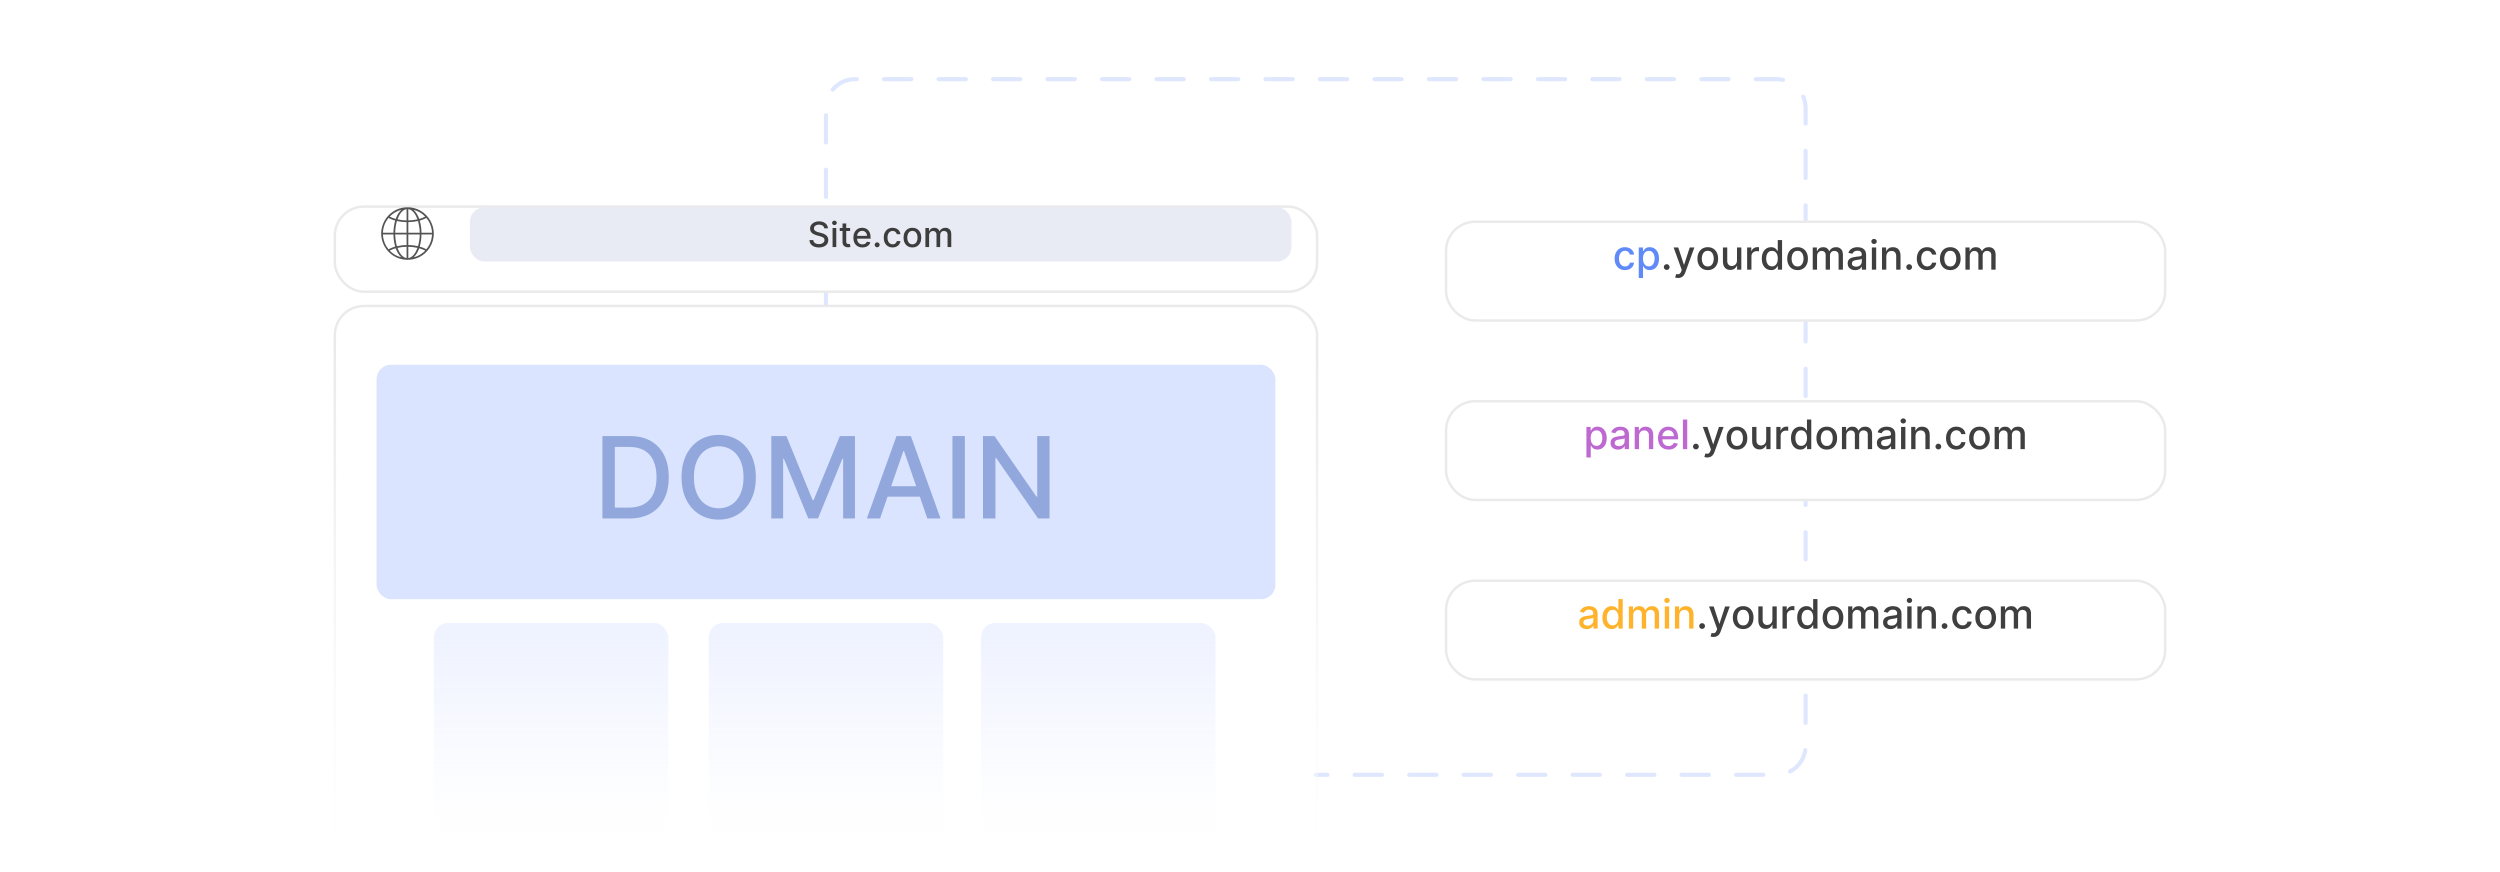 <?xml version="1.0" encoding="UTF-8"?><svg id="Layer_1" xmlns="http://www.w3.org/2000/svg" xmlns:xlink="http://www.w3.org/1999/xlink" viewBox="0 0 860 300"><defs><clipPath id="clippath"><rect width="860" height="300" fill="none"/></clipPath><linearGradient id="linear-gradient" x1="284.133" y1="315.152" x2="284.133" y2="105.262" gradientUnits="userSpaceOnUse"><stop offset="0" stop-color="#fff" stop-opacity="0"/><stop offset=".185" stop-color="#fff" stop-opacity=".248"/><stop offset=".403" stop-color="#fff" stop-opacity=".512"/><stop offset=".6" stop-color="#fff" stop-opacity=".722"/><stop offset=".769" stop-color="#fff" stop-opacity=".873"/><stop offset=".905" stop-color="#fff" stop-opacity=".966"/><stop offset=".989" stop-color="#fff"/></linearGradient><linearGradient id="linear-gradient-2" x1="284.133" y1="315.577" x2="284.133" y2="104.837" gradientUnits="userSpaceOnUse"><stop offset="0" stop-color="#fff" stop-opacity="0"/><stop offset=".135" stop-color="#fbfbfb" stop-opacity=".18"/><stop offset=".369" stop-color="#f5f5f5" stop-opacity=".469"/><stop offset=".582" stop-color="#f0f0f0" stop-opacity=".697"/><stop offset=".764" stop-color="#ececec" stop-opacity=".862"/><stop offset=".909" stop-color="#eaeaea" stop-opacity=".963"/><stop offset="1" stop-color="#eaeaea"/></linearGradient><linearGradient id="linear-gradient-3" x1="189.577" y1="294.945" x2="189.577" y2="214.281" gradientUnits="userSpaceOnUse"><stop offset="0" stop-color="#fff" stop-opacity="0"/><stop offset=".185" stop-color="#fbfcff" stop-opacity=".248"/><stop offset=".403" stop-color="#f6f8ff" stop-opacity=".512"/><stop offset=".6" stop-color="#f3f6ff" stop-opacity=".722"/><stop offset=".769" stop-color="#f1f4ff" stop-opacity=".873"/><stop offset=".905" stop-color="#eff3ff" stop-opacity=".966"/><stop offset=".989" stop-color="#eff3ff"/></linearGradient><linearGradient id="linear-gradient-4" x1="377.793" x2="377.793" xlink:href="#linear-gradient-3"/><linearGradient id="linear-gradient-5" x1="284.133" x2="284.133" xlink:href="#linear-gradient-3"/><filter id="drop-shadow-3" x="102.72" y="58.56" width="362.88" height="54.24" filterUnits="userSpaceOnUse"><feOffset dx="0" dy="5"/><feGaussianBlur result="blur" stdDeviation="4"/><feFlood flood-color="#444" flood-opacity=".09"/><feComposite in2="blur" operator="in"/><feComposite in="SourceGraphic"/></filter><filter id="drop-shadow-4" x="484.8" y="63.84" width="272.64" height="59.04" filterUnits="userSpaceOnUse"><feOffset dx="0" dy="5"/><feGaussianBlur result="blur-2" stdDeviation="4"/><feFlood flood-color="#444" flood-opacity=".09"/><feComposite in2="blur-2" operator="in"/><feComposite in="SourceGraphic"/></filter><filter id="drop-shadow-5" x="484.8" y="125.52" width="272.64" height="59.04" filterUnits="userSpaceOnUse"><feOffset dx="0" dy="5"/><feGaussianBlur result="blur-3" stdDeviation="4"/><feFlood flood-color="#444" flood-opacity=".09"/><feComposite in2="blur-3" operator="in"/><feComposite in="SourceGraphic"/></filter><filter id="drop-shadow-6" x="484.8" y="187.2" width="272.64" height="59.04" filterUnits="userSpaceOnUse"><feOffset dx="0" dy="5"/><feGaussianBlur result="blur-4" stdDeviation="4"/><feFlood flood-color="#444" flood-opacity=".09"/><feComposite in2="blur-4" operator="in"/><feComposite in="SourceGraphic"/></filter></defs><g clip-path="url(#clippath)"><path d="M284.133,105.241V37.232c0-5.523,4.477-10,10-10h316.996c5.523,0,10,4.477,10,10v219.303c0,5.523-4.477,10-10,10h-158.498" fill="none" opacity=".5" stroke="#bfd0fe" stroke-dasharray="9.371" stroke-linecap="round" stroke-miterlimit="10" stroke-width="1.417"/><rect x="115.187" y="105.262" width="337.892" height="209.89" rx="10" ry="10" fill="url(#linear-gradient)" stroke="url(#linear-gradient-2)" stroke-miterlimit="10" stroke-width=".85"/><rect x="129.527" y="125.469" width="309.212" height="80.664" rx="5" ry="5" fill="#dbe4fe"/><rect x="149.245" y="214.281" width="80.664" height="80.664" rx="5" ry="5" fill="url(#linear-gradient-3)"/><rect x="337.461" y="214.281" width="80.664" height="80.664" rx="5" ry="5" fill="url(#linear-gradient-4)"/><rect x="243.801" y="214.281" width="80.664" height="80.664" rx="5" ry="5" fill="url(#linear-gradient-5)"/><rect x="115.187" y="66.07" width="337.892" height="29.278" rx="10" ry="10" fill="#fff" filter="url(#drop-shadow-3)" stroke="#eaeaea" stroke-miterlimit="10" stroke-width=".85"/><path d="M139.675,71.311c7.336-.41,12.102,7.734,8.115,13.944-3.684,5.738-12.255,5.425-15.535-.539-3.222-5.859.784-13.034,7.42-13.405ZM139.859,71.937c-1.666.301-2.602,2.055-3.111,3.515,1.02.233,2.064.34,3.111.371v-3.887ZM140.46,71.937v3.887c1.058-.031,2.114-.143,3.146-.371-.553-1.454-1.455-3.224-3.146-3.515ZM138.021,72.185c-1.506.395-2.867,1.21-3.958,2.314.657.344,1.355.637,2.082.794.273-.858.708-1.717,1.276-2.418.193-.238.436-.436.6-.69ZM142.298,72.184c.866.877,1.507,1.927,1.907,3.094.069.05.994-.289,1.142-.347.11-.043.908-.38.909-.433-1.068-1.121-2.454-1.929-3.958-2.314ZM131.731,80.064h3.605c.01-1.424.246-2.831.6-4.204-.799-.176-1.542-.528-2.274-.88-1.185,1.411-1.883,3.232-1.931,5.083ZM148.624,80.064c-.102-1.85-.744-3.687-1.966-5.085-.324.177-.661.334-1.003.472-.417.168-.858.288-1.263.459.384,1.346.598,2.75.593,4.154h3.64ZM139.859,76.424c-1.119-.011-2.225-.169-3.319-.386-.166.624-.323,1.254-.421,1.893-.109.708-.146,1.419-.182,2.132h3.923v-3.639ZM140.46,76.424v3.639h3.923c.003-1.367-.246-2.708-.566-4.028-1.106.221-2.226.374-3.357.389ZM135.335,80.665h-3.605c.035,1.341.432,2.71,1.089,3.875.24.425.55.808.82,1.213.551-.288,1.124-.538,1.712-.743.094-.033.564-.136.582-.197-.363-1.352-.581-2.744-.598-4.148ZM139.859,80.665h-3.923c.039,1.035.144,2.067.364,3.081.069.318.164.631.237.948,1.088-.239,2.203-.402,3.321-.389v-3.639ZM144.383,80.665h-3.923v3.587c.195.106.491.037.724.053.874.059,1.744.203,2.6.374.304-.965.453-1.967.563-2.971l.036-1.042ZM148.624,80.665h-3.64c.005,1.41-.215,2.818-.601,4.169.793.215,1.557.523,2.28.911.881-1.044,1.498-2.317,1.773-3.66.096-.47.143-.943.188-1.42ZM139.859,84.905c-1.045.005-2.097.123-3.111.372.541,1.472,1.434,3.171,3.111,3.515v-3.887ZM140.46,84.905v3.887c1.706-.326,2.577-2.062,3.145-3.533-1.035-.202-2.087-.365-3.145-.354ZM146.256,86.177c-.669-.291-1.337-.593-2.051-.763-.294.88-.728,1.715-1.307,2.44-.18.226-.406.411-.565.654,1.214-.294,2.39-.926,3.339-1.732.131-.111.466-.39.549-.511.021-.03.049-.035.035-.088ZM136.144,85.439c-.08-.051-.95.264-1.101.322-.281.109-.644.257-.9.408-.021.013-.069.001-.045.06.014.034.395.403.459.46.945.855,2.222,1.533,3.464,1.819-.852-.859-1.514-1.91-1.877-3.069Z" fill="#545454"/><rect x="161.643" y="71.296" width="282.622" height="18.675" rx="5" ry="5" fill="#e9ebf4"/><rect x="161.643" y="76.26" width="282.622" height="8.747" fill="none"/><path d="M283.544,78.553c-.045-.403-.233-.717-.562-.94-.33-.223-.744-.335-1.244-.335-.358,0-.668.056-.929.169s-.464.266-.607.46c-.143.194-.215.415-.215.663,0,.207.049.386.147.537.098.151.227.276.388.377.161.101.333.185.518.252.185.066.362.121.533.164l.853.221c.278.068.564.161.856.277.292.116.564.27.814.46.25.19.452.426.607.708s.232.618.232,1.01c0,.495-.127.934-.381,1.317-.254.384-.622.686-1.103.908-.482.222-1.063.333-1.745.333-.653,0-1.219-.104-1.696-.311-.477-.207-.851-.502-1.121-.884-.27-.382-.419-.836-.447-1.362h1.321c.026.315.128.578.309.787.18.208.412.363.694.464.283.101.593.151.931.151.372,0,.704-.059.995-.177.291-.118.52-.282.689-.494.168-.211.252-.46.252-.744,0-.258-.073-.47-.22-.635-.146-.165-.344-.301-.592-.409s-.529-.203-.842-.286l-1.031-.281c-.699-.19-1.252-.47-1.66-.839s-.611-.858-.611-1.466c0-.503.136-.942.409-1.317.273-.375.642-.667,1.108-.875.466-.209.991-.314,1.577-.314.591,0,1.113.104,1.566.311.453.207.81.492,1.072.855s.398.778.409,1.247h-1.27Z" fill="#3d3d3d"/><path d="M287.047,77.432c-.222,0-.411-.075-.569-.224-.158-.149-.236-.327-.236-.535,0-.21.079-.39.236-.539.158-.149.347-.224.569-.224s.411.075.569.224c.158.149.236.328.236.535,0,.21-.079.39-.236.539-.158.149-.347.224-.569.224ZM286.403,84.987v-6.545h1.274v6.545h-1.274Z" fill="#3d3d3d"/><path d="M292.446,78.442v1.022h-3.576v-1.022h3.576ZM289.83,76.874h1.274v6.192c0,.247.037.433.11.556.074.123.17.207.288.252.118.044.246.066.385.066.102,0,.192-.007.269-.021.077-.014.136-.025.179-.034l.23,1.052c-.074.029-.179.058-.315.087s-.307.046-.511.049c-.335.005-.648-.054-.938-.179-.29-.125-.524-.318-.703-.58-.179-.261-.269-.589-.269-.984v-6.456Z" fill="#3d3d3d"/><path d="M296.673,85.12c-.645,0-1.2-.139-1.664-.415-.465-.277-.823-.668-1.074-1.172-.252-.504-.377-1.096-.377-1.775,0-.67.126-1.262.377-1.773s.604-.91,1.057-1.197.983-.431,1.591-.431c.37,0,.728.061,1.074.184.346.122.657.314.933.575.275.261.493.6.652,1.016.159.416.239.921.239,1.515v.452h-5.203v-.955h3.955c0-.335-.068-.633-.205-.893-.136-.26-.328-.465-.573-.616-.246-.151-.533-.226-.863-.226-.358,0-.67.087-.935.262s-.47.402-.614.682c-.143.28-.215.583-.215.91v.746c0,.438.077.81.232,1.116.155.307.372.54.65.701s.604.241.976.241c.241,0,.461-.035.661-.104.199-.069.371-.174.516-.313.144-.139.255-.311.332-.516l1.206.217c-.097.355-.269.665-.518.931s-.56.472-.934.618c-.373.146-.799.22-1.276.22Z" fill="#3d3d3d"/><path d="M301.74,85.068c-.233,0-.433-.083-.601-.249-.168-.166-.252-.367-.252-.603,0-.233.084-.432.252-.599.168-.166.368-.249.601-.249s.434.083.601.249c.168.167.252.366.252.599,0,.156-.039.299-.117.428-.078.129-.181.232-.309.309s-.27.115-.426.115Z" fill="#3d3d3d"/><path d="M307.054,85.12c-.634,0-1.178-.144-1.634-.433-.456-.289-.806-.687-1.05-1.195-.245-.509-.367-1.091-.367-1.747,0-.665.125-1.252.375-1.762s.602-.908,1.057-1.195.99-.431,1.607-.431c.497,0,.94.092,1.329.275.389.184.704.44.944.769.24.33.382.714.428,1.155h-1.24c-.068-.307-.224-.571-.467-.793-.243-.221-.567-.332-.974-.332-.355,0-.665.093-.931.279s-.472.451-.62.793c-.147.342-.221.746-.221,1.212,0,.477.072.89.217,1.236.144.347.35.615.616.806s.579.286.94.286c.242,0,.461-.045.659-.134.197-.09.363-.218.498-.386.135-.168.229-.369.283-.605h1.24c-.046.423-.184.801-.414,1.133s-.538.594-.922.784c-.385.19-.836.286-1.353.286Z" fill="#3d3d3d"/><path d="M313.868,85.12c-.614,0-1.149-.141-1.606-.422-.458-.281-.813-.675-1.065-1.181-.253-.505-.379-1.097-.379-1.772,0-.679.127-1.273.379-1.781.252-.509.608-.904,1.065-1.185.457-.281.993-.422,1.606-.422.613,0,1.149.141,1.606.422s.812.676,1.065,1.185c.252.508.379,1.102.379,1.781,0,.676-.127,1.267-.379,1.772-.253.506-.608.899-1.065,1.181s-.993.422-1.606.422ZM313.872,84.05c.398,0,.728-.105.989-.315.261-.21.455-.49.582-.839s.19-.734.19-1.155c0-.417-.064-.802-.19-1.153-.127-.351-.32-.633-.582-.846-.261-.213-.591-.32-.989-.32-.4,0-.732.106-.995.32-.263.213-.458.495-.584.846-.127.351-.19.735-.19,1.153,0,.42.063.805.19,1.155s.321.629.584.839c.263.21.594.315.995.315Z" fill="#3d3d3d"/><path d="M318.337,84.987v-6.545h1.223v1.065h.081c.136-.361.359-.643.669-.846s.68-.305,1.112-.305c.438,0,.805.102,1.102.307s.516.486.658.844h.068c.156-.35.405-.629.746-.837.341-.209.747-.314,1.219-.314.594,0,1.079.186,1.455.559s.565.933.565,1.683v4.389h-1.274v-4.27c0-.443-.121-.764-.362-.963-.241-.199-.53-.298-.865-.298-.415,0-.737.127-.967.381-.231.254-.345.581-.345.978v4.172h-1.27v-4.351c0-.355-.111-.64-.333-.856-.221-.216-.51-.324-.865-.324-.242,0-.464.064-.667.19-.203.127-.367.302-.49.526-.123.225-.185.484-.185.78v4.036h-1.274Z" fill="#3d3d3d"/><rect x="129.527" y="150" width="309.212" height="28.751" fill="none"/><path d="M216.41,178.363h-9.182v-28.363h9.473c2.779,0,5.165.566,7.16,1.696,1.994,1.131,3.524,2.752,4.591,4.861s1.6,4.637,1.6,7.582c0,2.955-.538,5.494-1.613,7.617-1.076,2.124-2.629,3.756-4.661,4.896-2.031,1.14-4.487,1.71-7.368,1.71ZM211.507,174.624h4.668c2.16,0,3.956-.408,5.387-1.226s2.502-2.004,3.213-3.56c.71-1.556,1.066-3.455,1.066-5.699,0-2.225-.353-4.113-1.06-5.664-.707-1.551-1.757-2.728-3.151-3.531-1.394-.804-3.126-1.205-5.193-1.205h-4.931v20.885Z" fill="#92a8dd"/><path d="M260.008,164.182c0,3.028-.554,5.63-1.662,7.804-1.108,2.175-2.624,3.846-4.549,5.014-1.925,1.168-4.111,1.752-6.558,1.752-2.456,0-4.646-.584-6.571-1.752-1.925-1.168-3.441-2.841-4.55-5.021-1.108-2.179-1.662-4.778-1.662-7.797,0-3.028.554-5.63,1.662-7.805,1.108-2.174,2.624-3.845,4.55-5.013,1.925-1.168,4.115-1.752,6.571-1.752,2.447,0,4.633.584,6.558,1.752,1.925,1.168,3.441,2.839,4.549,5.013,1.108,2.175,1.662,4.776,1.662,7.805ZM255.77,164.182c0-2.309-.372-4.254-1.115-5.838-.743-1.583-1.759-2.783-3.047-3.601s-2.745-1.226-4.37-1.226c-1.634,0-3.093.408-4.376,1.226-1.284.817-2.297,2.018-3.04,3.601-.744,1.584-1.115,3.529-1.115,5.838s.372,4.254,1.115,5.837c.743,1.584,1.756,2.784,3.04,3.602,1.283.816,2.742,1.226,4.376,1.226,1.625,0,3.082-.409,4.37-1.226,1.288-.817,2.304-2.018,3.047-3.602.743-1.583,1.115-3.528,1.115-5.837Z" fill="#92a8dd"/><path d="M265.326,150h5.193l9.03,22.048h.333l9.03-22.048h5.193v28.363h-4.071v-20.524h-.263l-8.365,20.482h-3.379l-8.365-20.497h-.263v20.539h-4.072v-28.363Z" fill="#92a8dd"/><path d="M302.733,178.363h-4.543l10.207-28.363h4.944l10.207,28.363h-4.543l-8.019-23.211h-.221l-8.033,23.211ZM303.495,167.256h14.736v3.601h-14.736v-3.601Z" fill="#92a8dd"/><path d="M331.913,150v28.363h-4.279v-28.363h4.279Z" fill="#92a8dd"/><path d="M361.039,150v28.363h-3.933l-14.418-20.802h-.263v20.802h-4.279v-28.363h3.961l14.431,20.829h.263v-20.829h4.238Z" fill="#92a8dd"/><rect x="497.444" y="71.276" width="247.369" height="33.965" rx="10" ry="10" fill="#fff" filter="url(#drop-shadow-4)" stroke="#eaeaea" stroke-miterlimit="10" stroke-width=".85"/><rect x="497.444" y="133.017" width="247.369" height="33.965" rx="10" ry="10" fill="#fff" filter="url(#drop-shadow-5)" stroke="#eaeaea" stroke-miterlimit="10" stroke-width=".85"/><rect x="497.444" y="194.759" width="247.369" height="33.965" rx="10" ry="10" fill="#fff" filter="url(#drop-shadow-6)" stroke="#eaeaea" stroke-miterlimit="10" stroke-width=".85"/><rect x="497.444" y="82.582" width="247.369" height="11.353" fill="none"/><path d="M558.992,92.918c-.739,0-1.375-.169-1.906-.505-.532-.336-.94-.801-1.226-1.395s-.428-1.272-.428-2.038c0-.776.145-1.461.438-2.056.292-.595.702-1.06,1.233-1.395.53-.335,1.154-.502,1.874-.502.58,0,1.097.107,1.551.321s.821.513,1.102.897c.28.384.446.834.499,1.347h-1.446c-.079-.358-.261-.666-.544-.925-.284-.258-.662-.388-1.137-.388-.414,0-.776.108-1.086.326-.31.217-.551.525-.724.925-.172.399-.259.871-.259,1.414,0,.557.085,1.038.254,1.442s.408.718.719.94c.31.222.675.334,1.096.334.282,0,.538-.052.769-.157s.424-.254.581-.45c.158-.195.268-.431.331-.706h1.446c-.053.494-.213.935-.481,1.322s-.628.693-1.077.915c-.448.222-.975.334-1.578.334Z" fill="#618af9"/><path d="M563.725,95.627v-10.5h1.452v1.238h.124c.086-.159.211-.343.373-.552.162-.209.388-.392.676-.549.289-.158.67-.236,1.144-.236.616,0,1.167.156,1.65.467.484.311.864.761,1.142,1.347.276.587.415,1.293.415,2.118s-.138,1.532-.413,2.12c-.274.588-.652,1.041-1.133,1.357-.481.316-1.029.475-1.647.475-.464,0-.842-.078-1.136-.233-.293-.156-.522-.338-.689-.547s-.293-.395-.383-.557h-.09v4.052h-1.486ZM565.182,88.945c0,.537.078,1.008.233,1.412.156.404.381.72.677.947.295.227.656.34,1.083.34.444,0,.815-.119,1.114-.355.298-.237.524-.559.679-.967.153-.408.231-.867.231-1.377,0-.503-.075-.956-.226-1.357-.151-.401-.377-.718-.677-.95s-.673-.348-1.121-.348c-.431,0-.794.111-1.091.333-.297.222-.521.532-.674.93-.152.398-.229.862-.229,1.392Z" fill="#618af9"/><path d="M573.345,92.858c-.272,0-.505-.097-.701-.29-.195-.194-.293-.428-.293-.704,0-.272.098-.504.293-.698.196-.194.43-.291.701-.291s.506.097.701.291c.195.194.293.427.293.698,0,.182-.045.349-.137.499-.091.151-.211.271-.36.361-.148.089-.315.134-.497.134Z" fill="#3f3f3f"/><path d="M577.267,95.627c-.222,0-.424-.018-.606-.052-.182-.035-.317-.072-.407-.112l.357-1.218c.273.073.514.104.727.095.212-.01.4-.09.565-.239.164-.149.309-.393.435-.731l.184-.507-2.794-7.736h1.591l1.935,5.926h.079l1.935-5.926h1.596l-3.147,8.655c-.145.398-.331.735-.557,1.012s-.494.485-.806.624-.673.209-1.084.209Z" fill="#3f3f3f"/><path d="M587.474,92.918c-.716,0-1.341-.164-1.874-.492-.534-.328-.948-.787-1.243-1.377-.295-.59-.442-1.279-.442-2.068,0-.792.147-1.485.442-2.078s.709-1.054,1.243-1.382c.533-.328,1.158-.492,1.874-.492s1.341.164,1.874.492c.534.328.948.789,1.243,1.382s.442,1.286.442,2.078c0,.789-.147,1.478-.442,2.068-.295.59-.709,1.049-1.243,1.377-.533.328-1.158.492-1.874.492ZM587.479,91.67c.464,0,.849-.123,1.153-.368.305-.246.531-.572.679-.98s.222-.857.222-1.348c0-.487-.074-.935-.222-1.345-.147-.409-.374-.738-.679-.987s-.69-.373-1.153-.373c-.467,0-.855.124-1.161.373s-.533.578-.681.987c-.147.41-.222.858-.222,1.345,0,.491.074.94.222,1.348s.374.734.681.98c.307.245.694.368,1.161.368Z" fill="#3f3f3f"/><path d="M597.526,89.597v-4.469h1.491v7.636h-1.462v-1.322h-.079c-.176.408-.457.747-.843,1.017-.387.27-.866.405-1.44.405-.49,0-.924-.109-1.3-.326-.376-.217-.671-.54-.885-.967-.214-.427-.321-.956-.321-1.586v-4.857h1.486v4.678c0,.52.144.935.433,1.243.289.309.663.462,1.124.462.278,0,.556-.069.833-.208.276-.14.507-.35.69-.632.185-.281.274-.639.272-1.074Z" fill="#3f3f3f"/><path d="M601.011,92.764v-7.636h1.438v1.213h.079c.14-.411.386-.735.738-.972.352-.237.753-.355,1.2-.355.093,0,.203.003.331.01s.228.015.301.025v1.422c-.06-.017-.166-.036-.318-.057s-.305-.032-.457-.032c-.352,0-.664.074-.938.221s-.489.351-.648.611-.239.556-.239.887v4.664h-1.486Z" fill="#3f3f3f"/><path d="M609.249,92.913c-.617,0-1.166-.158-1.648-.475s-.86-.769-1.134-1.357c-.273-.588-.41-1.295-.41-2.12s.139-1.531.415-2.118c.277-.586.657-1.036,1.142-1.347.483-.311,1.032-.467,1.645-.467.474,0,.856.079,1.145.236.29.157.516.34.677.549.16.208.285.393.375.552h.09v-3.783h1.486v10.182h-1.452v-1.188h-.124c-.09.162-.218.348-.386.557-.167.209-.397.391-.689.547-.291.156-.669.233-1.133.233ZM609.577,91.645c.427,0,.789-.113,1.086-.34s.521-.543.676-.947.231-.875.231-1.412c0-.53-.076-.994-.229-1.392-.152-.398-.376-.708-.671-.93-.296-.222-.66-.333-1.094-.333-.448,0-.82.116-1.119.348-.298.232-.522.549-.674.95-.15.401-.226.854-.226,1.357,0,.511.076.97.229,1.377s.379.73.679.967.67.355,1.111.355Z" fill="#3f3f3f"/><path d="M618.366,92.918c-.716,0-1.341-.164-1.874-.492-.534-.328-.948-.787-1.243-1.377-.295-.59-.442-1.279-.442-2.068,0-.792.147-1.485.442-2.078s.709-1.054,1.243-1.382c.533-.328,1.158-.492,1.874-.492s1.341.164,1.874.492c.534.328.948.789,1.243,1.382s.442,1.286.442,2.078c0,.789-.147,1.478-.442,2.068-.295.59-.709,1.049-1.243,1.377-.533.328-1.158.492-1.874.492ZM618.371,91.67c.464,0,.849-.123,1.153-.368.305-.246.531-.572.679-.98s.222-.857.222-1.348c0-.487-.074-.935-.222-1.345-.147-.409-.374-.738-.679-.987s-.69-.373-1.153-.373c-.467,0-.855.124-1.161.373s-.533.578-.681.987c-.147.41-.222.858-.222,1.345,0,.491.074.94.222,1.348s.374.734.681.98c.307.245.694.368,1.161.368Z" fill="#3f3f3f"/><path d="M623.581,92.764v-7.636h1.427v1.243h.095c.159-.421.419-.75.78-.987s.794-.355,1.298-.355c.511,0,.939.119,1.285.358s.603.567.769.984h.079c.183-.408.473-.733.87-.977.398-.243.872-.365,1.422-.365.692,0,1.259.217,1.698.651.439.434.658,1.089.658,1.964v5.121h-1.486v-4.981c0-.517-.141-.892-.423-1.123-.281-.232-.618-.348-1.009-.348-.484,0-.86.148-1.129.445-.269.297-.402.677-.402,1.141v4.867h-1.481v-5.076c0-.414-.13-.747-.388-.999-.259-.252-.596-.378-1.01-.378-.281,0-.541.074-.778.221-.236.147-.427.352-.571.614-.144.262-.217.565-.217.91v4.708h-1.486Z" fill="#3f3f3f"/><path d="M638.173,92.933c-.484,0-.922-.09-1.312-.271-.392-.181-.7-.443-.928-.788-.227-.344-.34-.767-.34-1.268,0-.431.083-.786.248-1.064.166-.278.39-.498.672-.661.281-.162.596-.285.944-.368.348-.083.702-.146,1.063-.189.458-.053.829-.097,1.114-.132.284-.035.492-.092.621-.171.129-.08.194-.209.194-.388v-.035c0-.434-.122-.77-.366-1.009-.243-.239-.606-.358-1.086-.358-.501,0-.894.11-1.181.331-.287.221-.484.465-.594.733l-1.397-.318c.166-.464.408-.839.729-1.126.319-.287.689-.495,1.106-.626.417-.131.856-.196,1.317-.196.305,0,.629.036.972.107s.664.201.965.39c.3.189.546.459.738.808.191.35.288.803.288,1.36v5.071h-1.452v-1.044h-.06c-.096.192-.24.381-.433.567-.192.185-.439.339-.74.462s-.663.184-1.084.184ZM638.496,91.74c.411,0,.763-.082,1.057-.244.293-.163.517-.376.671-.639.154-.263.231-.546.231-.848v-.984c-.054.053-.155.102-.306.147-.151.044-.323.083-.515.114-.192.031-.38.06-.562.085-.182.025-.334.045-.457.062-.288.037-.551.098-.788.184s-.426.209-.566.37c-.142.161-.212.374-.212.639,0,.368.136.645.408.833.272.188.618.281,1.039.281Z" fill="#3f3f3f"/><path d="M644.671,83.949c-.259,0-.479-.087-.664-.261-.184-.174-.275-.382-.275-.624,0-.245.092-.455.275-.629.185-.174.405-.261.664-.261s.479.087.664.261c.184.174.275.382.275.624,0,.246-.092.455-.275.629-.185.174-.405.261-.664.261ZM643.92,92.764v-7.636h1.486v7.636h-1.486Z" fill="#3f3f3f"/><path d="M648.892,88.23v4.534h-1.486v-7.636h1.427v1.243h.095c.176-.404.451-.729.828-.974.376-.246.851-.368,1.424-.368.52,0,.977.109,1.367.326.392.217.694.54.91.967.215.428.323.957.323,1.586v4.857h-1.486v-4.678c0-.554-.144-.987-.433-1.3-.289-.313-.685-.47-1.188-.47-.345,0-.65.075-.917.224-.268.149-.477.367-.632.654s-.231.632-.231,1.037Z" fill="#3f3f3f"/><path d="M656.747,92.858c-.272,0-.505-.097-.701-.29-.195-.194-.293-.428-.293-.704,0-.272.098-.504.293-.698.196-.194.43-.291.701-.291s.506.097.701.291c.195.194.293.427.293.698,0,.182-.045.349-.137.499-.091.151-.211.271-.36.361-.148.089-.315.134-.497.134Z" fill="#3f3f3f"/><path d="M662.946,92.918c-.739,0-1.375-.169-1.906-.505-.532-.336-.94-.801-1.226-1.395s-.428-1.272-.428-2.038c0-.776.145-1.461.438-2.056.292-.595.702-1.06,1.233-1.395.53-.335,1.154-.502,1.874-.502.58,0,1.097.107,1.551.321s.821.513,1.102.897c.28.384.446.834.499,1.347h-1.446c-.079-.358-.261-.666-.544-.925-.284-.258-.662-.388-1.137-.388-.414,0-.776.108-1.086.326-.31.217-.551.525-.724.925-.172.399-.259.871-.259,1.414,0,.557.085,1.038.254,1.442s.408.718.719.94c.31.222.675.334,1.096.334.282,0,.538-.052.769-.157s.424-.254.581-.45c.158-.195.268-.431.331-.706h1.446c-.053.494-.213.935-.481,1.322s-.628.693-1.077.915c-.448.222-.975.334-1.578.334Z" fill="#3f3f3f"/><path d="M670.895,92.918c-.716,0-1.341-.164-1.874-.492-.534-.328-.948-.787-1.243-1.377-.295-.59-.442-1.279-.442-2.068,0-.792.147-1.485.442-2.078s.709-1.054,1.243-1.382c.533-.328,1.158-.492,1.874-.492s1.341.164,1.874.492c.534.328.948.789,1.243,1.382s.442,1.286.442,2.078c0,.789-.147,1.478-.442,2.068-.295.59-.709,1.049-1.243,1.377-.533.328-1.158.492-1.874.492ZM670.9,91.67c.464,0,.849-.123,1.153-.368.305-.246.531-.572.679-.98s.222-.857.222-1.348c0-.487-.074-.935-.222-1.345-.147-.409-.374-.738-.679-.987s-.69-.373-1.153-.373c-.467,0-.855.124-1.161.373s-.533.578-.681.987c-.147.41-.222.858-.222,1.345,0,.491.074.94.222,1.348s.374.734.681.98c.307.245.694.368,1.161.368Z" fill="#3f3f3f"/><path d="M676.11,92.764v-7.636h1.427v1.243h.095c.159-.421.419-.75.78-.987s.794-.355,1.298-.355c.511,0,.939.119,1.285.358s.603.567.769.984h.079c.183-.408.473-.733.87-.977.398-.243.872-.365,1.422-.365.692,0,1.259.217,1.698.651.439.434.658,1.089.658,1.964v5.121h-1.486v-4.981c0-.517-.141-.892-.423-1.123-.281-.232-.618-.348-1.009-.348-.484,0-.86.148-1.129.445-.269.297-.402.677-.402,1.141v4.867h-1.481v-5.076c0-.414-.13-.747-.388-.999-.259-.252-.596-.378-1.01-.378-.281,0-.541.074-.778.221-.236.147-.427.352-.571.614-.144.262-.217.565-.217.91v4.708h-1.486Z" fill="#3f3f3f"/><rect x="497.444" y="144.324" width="247.369" height="11.353" fill="none"/><path d="M545.731,157.369v-10.5h1.452v1.238h.124c.086-.159.211-.343.373-.552.162-.209.388-.392.676-.549.289-.158.67-.236,1.144-.236.616,0,1.167.156,1.65.467.484.311.864.761,1.142,1.347.276.587.415,1.293.415,2.118s-.138,1.532-.413,2.12c-.274.589-.652,1.041-1.133,1.357-.481.316-1.029.475-1.647.475-.464,0-.842-.077-1.136-.233-.293-.155-.522-.338-.689-.547s-.293-.395-.383-.557h-.09v4.052h-1.486ZM547.188,150.687c0,.538.078,1.008.233,1.413.156.404.381.72.677.947.295.227.656.34,1.083.34.444,0,.815-.118,1.114-.355.298-.236.524-.559.679-.967.153-.407.231-.866.231-1.377,0-.503-.075-.956-.226-1.357-.151-.401-.377-.718-.677-.95s-.673-.348-1.121-.348c-.431,0-.794.111-1.091.333-.297.222-.521.532-.674.93-.152.398-.229.862-.229,1.392Z" fill="#bd69d1"/><path d="M556.594,154.675c-.484,0-.922-.091-1.312-.272-.392-.181-.7-.442-.928-.788-.227-.344-.34-.767-.34-1.268,0-.431.083-.785.248-1.063.166-.278.39-.499.672-.662.281-.162.596-.285.944-.368.348-.083.702-.146,1.063-.189.458-.053.829-.097,1.114-.132.284-.035.492-.092.621-.171.129-.08.194-.209.194-.388v-.035c0-.434-.122-.77-.366-1.009-.243-.239-.606-.358-1.086-.358-.501,0-.894.11-1.181.331-.287.221-.484.465-.594.733l-1.397-.318c.166-.464.408-.839.729-1.126.319-.287.689-.495,1.106-.626.417-.131.856-.196,1.317-.196.305,0,.629.036.972.107s.664.201.965.39c.3.189.546.459.738.808.191.35.288.803.288,1.36v5.071h-1.452v-1.044h-.06c-.096.192-.24.381-.433.566s-.439.34-.74.462c-.302.123-.663.185-1.084.185ZM556.917,153.481c.411,0,.763-.081,1.057-.243.293-.163.517-.376.671-.64.154-.263.231-.546.231-.848v-.984c-.054.053-.155.102-.306.147-.151.044-.323.083-.515.115-.192.031-.38.06-.562.084-.182.025-.334.046-.457.062-.288.036-.551.098-.788.184-.237.087-.426.21-.566.37-.142.161-.212.374-.212.64,0,.367.136.645.408.832.272.188.618.281,1.039.281Z" fill="#bd69d1"/><path d="M563.827,149.971v4.535h-1.486v-7.637h1.427v1.243h.095c.176-.404.451-.729.828-.974.376-.246.851-.368,1.424-.368.52,0,.977.109,1.367.326.392.217.694.54.91.967.215.428.323.957.323,1.586v4.858h-1.486v-4.679c0-.554-.144-.987-.433-1.3-.289-.313-.685-.47-1.188-.47-.345,0-.65.075-.917.224-.268.149-.477.367-.632.654s-.231.632-.231,1.037Z" fill="#bd69d1"/><path d="M573.994,154.66c-.752,0-1.399-.162-1.941-.485-.541-.323-.959-.778-1.252-1.367-.294-.588-.44-1.278-.44-2.071,0-.782.146-1.472.44-2.068.293-.597.704-1.062,1.232-1.397.528-.335,1.147-.502,1.857-.502.431,0,.848.071,1.252.214s.768.366,1.089.671c.322.305.575.701.761,1.186s.278,1.075.278,1.767v.527h-6.07v-1.114h4.614c0-.391-.08-.738-.239-1.042s-.382-.542-.668-.718c-.287-.176-.623-.264-1.007-.264-.418,0-.781.102-1.092.306-.31.204-.548.469-.716.795-.167.327-.251.681-.251,1.062v.87c0,.511.091.944.272,1.303.18.358.433.631.758.817.324.188.704.281,1.139.281.281,0,.538-.04.77-.122.231-.081.433-.202.602-.365.169-.162.298-.362.388-.602l1.407.254c-.113.414-.315.776-.605,1.086-.29.31-.653.551-1.089.721-.435.171-.932.257-1.489.257Z" fill="#bd69d1"/><path d="M580.412,144.324v10.182h-1.486v-10.182h1.486Z" fill="#bd69d1"/><path d="M583.391,154.6c-.272,0-.505-.097-.701-.29-.195-.194-.293-.429-.293-.704,0-.272.098-.504.293-.698.196-.194.43-.291.701-.291s.506.097.701.291.293.427.293.698c0,.183-.045.35-.137.5-.091.15-.211.271-.36.36-.148.09-.315.134-.497.134Z" fill="#3f3f3f"/><path d="M587.312,157.369c-.222,0-.424-.018-.606-.052-.182-.035-.317-.072-.407-.112l.357-1.218c.273.072.514.104.727.095.212-.011.4-.09.565-.239s.309-.393.435-.731l.184-.507-2.794-7.736h1.591l1.935,5.926h.079l1.935-5.926h1.596l-3.147,8.655c-.145.398-.331.735-.557,1.012-.226.277-.494.485-.806.624-.311.14-.673.209-1.084.209Z" fill="#3f3f3f"/><path d="M597.519,154.66c-.716,0-1.341-.164-1.874-.492-.534-.328-.948-.787-1.243-1.378-.295-.59-.442-1.279-.442-2.068,0-.792.147-1.485.442-2.078s.709-1.054,1.243-1.382c.533-.328,1.158-.492,1.874-.492s1.341.164,1.874.492c.534.328.948.789,1.243,1.382s.442,1.286.442,2.078c0,.789-.147,1.478-.442,2.068-.295.591-.709,1.05-1.243,1.378-.533.328-1.158.492-1.874.492ZM597.524,153.412c.464,0,.849-.123,1.153-.368s.531-.571.679-.98c.147-.407.222-.856.222-1.348,0-.487-.074-.935-.222-1.345-.147-.409-.374-.738-.679-.987s-.69-.373-1.153-.373c-.467,0-.855.124-1.161.373s-.533.578-.681.987c-.147.41-.222.858-.222,1.345,0,.491.074.94.222,1.348.147.408.374.734.681.98s.694.368,1.161.368Z" fill="#3f3f3f"/><path d="M607.572,151.339v-4.47h1.491v7.637h-1.462v-1.322h-.079c-.176.407-.457.746-.843,1.017-.387.27-.866.405-1.44.405-.49,0-.924-.109-1.3-.326s-.671-.539-.885-.967-.321-.956-.321-1.586v-4.857h1.486v4.679c0,.52.144.935.433,1.242.289.309.663.463,1.124.463.278,0,.556-.069.833-.209.276-.14.507-.35.69-.632.185-.281.274-.639.272-1.073Z" fill="#3f3f3f"/><path d="M611.057,154.506v-7.637h1.438v1.213h.079c.14-.411.386-.735.738-.972.352-.237.753-.355,1.2-.355.093,0,.203.003.331.01s.228.015.301.025v1.422c-.06-.017-.166-.036-.318-.057s-.305-.032-.457-.032c-.352,0-.664.074-.938.221s-.489.351-.648.611-.239.556-.239.887v4.664h-1.486Z" fill="#3f3f3f"/><path d="M619.295,154.654c-.617,0-1.166-.158-1.648-.475s-.86-.769-1.134-1.357c-.273-.588-.41-1.295-.41-2.12s.139-1.531.415-2.118c.277-.586.657-1.036,1.142-1.347.483-.311,1.032-.467,1.645-.467.474,0,.856.079,1.145.236.29.157.516.34.677.549.16.208.285.393.375.552h.09v-3.783h1.486v10.182h-1.452v-1.188h-.124c-.09.162-.218.348-.386.557-.167.209-.397.392-.689.547-.291.156-.669.233-1.133.233ZM619.623,153.387c.427,0,.789-.113,1.086-.34.297-.228.521-.543.676-.947s.231-.875.231-1.413c0-.53-.076-.994-.229-1.392-.152-.398-.376-.708-.671-.93-.296-.222-.66-.333-1.094-.333-.448,0-.82.116-1.119.348-.298.232-.522.549-.674.95-.15.401-.226.854-.226,1.357,0,.511.076.97.229,1.377.152.408.379.731.679.967.3.237.67.355,1.111.355Z" fill="#3f3f3f"/><path d="M628.412,154.66c-.716,0-1.341-.164-1.874-.492-.534-.328-.948-.787-1.243-1.378-.295-.59-.442-1.279-.442-2.068,0-.792.147-1.485.442-2.078s.709-1.054,1.243-1.382c.533-.328,1.158-.492,1.874-.492s1.341.164,1.874.492c.534.328.948.789,1.243,1.382s.442,1.286.442,2.078c0,.789-.147,1.478-.442,2.068-.295.591-.709,1.05-1.243,1.378-.533.328-1.158.492-1.874.492ZM628.417,153.412c.464,0,.849-.123,1.153-.368s.531-.571.679-.98c.147-.407.222-.856.222-1.348,0-.487-.074-.935-.222-1.345-.147-.409-.374-.738-.679-.987s-.69-.373-1.153-.373c-.467,0-.855.124-1.161.373s-.533.578-.681.987c-.147.41-.222.858-.222,1.345,0,.491.074.94.222,1.348.147.408.374.734.681.98s.694.368,1.161.368Z" fill="#3f3f3f"/><path d="M633.627,154.506v-7.637h1.427v1.243h.095c.159-.421.419-.75.78-.987s.794-.355,1.298-.355c.511,0,.939.119,1.285.358s.603.567.769.984h.079c.183-.408.473-.733.87-.977.398-.243.872-.365,1.422-.365.692,0,1.259.217,1.698.651.439.434.658,1.089.658,1.964v5.121h-1.486v-4.982c0-.517-.141-.892-.423-1.123-.281-.232-.618-.348-1.009-.348-.484,0-.86.148-1.129.445-.269.297-.402.677-.402,1.141v4.868h-1.481v-5.077c0-.414-.13-.747-.388-.999-.259-.252-.596-.378-1.01-.378-.281,0-.541.074-.778.221-.236.147-.427.352-.571.614-.144.262-.217.565-.217.91v4.708h-1.486Z" fill="#3f3f3f"/><path d="M648.219,154.675c-.484,0-.922-.091-1.312-.272-.392-.181-.7-.442-.928-.788-.227-.344-.34-.767-.34-1.268,0-.431.083-.785.248-1.063.166-.278.39-.499.672-.662.281-.162.596-.285.944-.368.348-.083.702-.146,1.063-.189.458-.053.829-.097,1.114-.132.284-.035.492-.092.621-.171.129-.08.194-.209.194-.388v-.035c0-.434-.122-.77-.366-1.009-.243-.239-.606-.358-1.086-.358-.501,0-.894.11-1.181.331-.287.221-.484.465-.594.733l-1.397-.318c.166-.464.408-.839.729-1.126.319-.287.689-.495,1.106-.626.417-.131.856-.196,1.317-.196.305,0,.629.036.972.107s.664.201.965.39c.3.189.546.459.738.808.191.35.288.803.288,1.36v5.071h-1.452v-1.044h-.06c-.096.192-.24.381-.433.566s-.439.34-.74.462c-.302.123-.663.185-1.084.185ZM648.542,153.481c.411,0,.763-.081,1.057-.243.293-.163.517-.376.671-.64.154-.263.231-.546.231-.848v-.984c-.054.053-.155.102-.306.147-.151.044-.323.083-.515.115-.192.031-.38.06-.562.084-.182.025-.334.046-.457.062-.288.036-.551.098-.788.184-.237.087-.426.21-.566.37-.142.161-.212.374-.212.64,0,.367.136.645.408.832.272.188.618.281,1.039.281Z" fill="#3f3f3f"/><path d="M654.717,145.691c-.259,0-.479-.087-.664-.261-.184-.174-.275-.382-.275-.624,0-.245.092-.455.275-.629.185-.174.405-.261.664-.261s.479.087.664.261c.184.174.275.382.275.624,0,.246-.092.455-.275.629-.185.174-.405.261-.664.261ZM653.966,154.506v-7.637h1.486v7.637h-1.486Z" fill="#3f3f3f"/><path d="M658.938,149.971v4.535h-1.486v-7.637h1.427v1.243h.095c.176-.404.451-.729.828-.974.376-.246.851-.368,1.424-.368.52,0,.977.109,1.367.326.392.217.694.54.91.967.215.428.323.957.323,1.586v4.858h-1.486v-4.679c0-.554-.144-.987-.433-1.3-.289-.313-.685-.47-1.188-.47-.345,0-.65.075-.917.224-.268.149-.477.367-.632.654s-.231.632-.231,1.037Z" fill="#3f3f3f"/><path d="M666.793,154.6c-.272,0-.505-.097-.701-.29-.195-.194-.293-.429-.293-.704,0-.272.098-.504.293-.698.196-.194.43-.291.701-.291s.506.097.701.291.293.427.293.698c0,.183-.045.35-.137.5-.091.15-.211.271-.36.36-.148.09-.315.134-.497.134Z" fill="#3f3f3f"/><path d="M672.992,154.66c-.739,0-1.375-.169-1.906-.505-.532-.337-.94-.802-1.226-1.395-.285-.594-.428-1.272-.428-2.039,0-.776.145-1.461.438-2.056.292-.595.702-1.06,1.233-1.395.53-.335,1.154-.502,1.874-.502.58,0,1.097.107,1.551.321s.821.513,1.102.897c.28.384.446.834.499,1.347h-1.446c-.079-.358-.261-.666-.544-.925-.284-.258-.662-.388-1.137-.388-.414,0-.776.108-1.086.326-.31.217-.551.525-.724.925-.172.399-.259.871-.259,1.414,0,.557.085,1.038.254,1.442s.408.718.719.94c.31.223.675.334,1.096.334.282,0,.538-.053.769-.157s.424-.254.581-.45c.158-.195.268-.431.331-.705h1.446c-.053.493-.213.935-.481,1.322s-.628.692-1.077.914c-.448.223-.975.334-1.578.334Z" fill="#3f3f3f"/><path d="M680.941,154.66c-.716,0-1.341-.164-1.874-.492-.534-.328-.948-.787-1.243-1.378-.295-.59-.442-1.279-.442-2.068,0-.792.147-1.485.442-2.078s.709-1.054,1.243-1.382c.533-.328,1.158-.492,1.874-.492s1.341.164,1.874.492c.534.328.948.789,1.243,1.382s.442,1.286.442,2.078c0,.789-.147,1.478-.442,2.068-.295.591-.709,1.05-1.243,1.378-.533.328-1.158.492-1.874.492ZM680.946,153.412c.464,0,.849-.123,1.153-.368s.531-.571.679-.98c.147-.407.222-.856.222-1.348,0-.487-.074-.935-.222-1.345-.147-.409-.374-.738-.679-.987s-.69-.373-1.153-.373c-.467,0-.855.124-1.161.373s-.533.578-.681.987c-.147.41-.222.858-.222,1.345,0,.491.074.94.222,1.348.147.408.374.734.681.98s.694.368,1.161.368Z" fill="#3f3f3f"/><path d="M686.156,154.506v-7.637h1.427v1.243h.095c.159-.421.419-.75.78-.987s.794-.355,1.298-.355c.511,0,.939.119,1.285.358s.603.567.769.984h.079c.183-.408.473-.733.87-.977.398-.243.872-.365,1.422-.365.692,0,1.259.217,1.698.651.439.434.658,1.089.658,1.964v5.121h-1.486v-4.982c0-.517-.141-.892-.423-1.123-.281-.232-.618-.348-1.009-.348-.484,0-.86.148-1.129.445-.269.297-.402.677-.402,1.141v4.868h-1.481v-5.077c0-.414-.13-.747-.388-.999-.259-.252-.596-.378-1.01-.378-.281,0-.541.074-.778.221-.236.147-.427.352-.571.614-.144.262-.217.565-.217.91v4.708h-1.486Z" fill="#3f3f3f"/><rect x="497.444" y="206.065" width="247.369" height="11.353" fill="none"/><path d="M545.82,216.416c-.484,0-.922-.09-1.312-.271-.392-.181-.7-.443-.928-.788-.227-.345-.34-.768-.34-1.268,0-.431.083-.786.248-1.065.166-.278.39-.498.672-.661.281-.162.596-.285.944-.367.348-.083.702-.146,1.063-.19.458-.053.829-.097,1.114-.132.284-.034.492-.092.621-.171.129-.08.194-.209.194-.389v-.034c0-.435-.122-.77-.366-1.01-.243-.238-.606-.357-1.086-.357-.501,0-.894.11-1.181.33-.287.221-.484.465-.594.733l-1.397-.318c.166-.464.408-.839.729-1.126.319-.286.689-.495,1.106-.626.417-.131.856-.196,1.317-.196.305,0,.629.035.972.106s.664.201.965.391c.3.189.546.458.738.808.191.35.288.803.288,1.36v5.07h-1.452v-1.044h-.06c-.096.192-.24.381-.433.567-.192.185-.439.339-.74.462-.302.122-.663.184-1.084.184ZM546.144,215.224c.411,0,.763-.082,1.057-.244.293-.162.517-.375.671-.639s.231-.546.231-.848v-.984c-.054.053-.155.102-.306.146-.151.045-.323.083-.515.114-.192.031-.38.06-.562.085-.182.024-.334.045-.457.061-.288.037-.551.098-.788.185-.237.086-.426.209-.566.37-.142.161-.212.374-.212.639,0,.368.136.645.408.833.272.188.618.281,1.039.281Z" fill="#ffb32c"/><path d="M554.427,216.397c-.617,0-1.166-.158-1.648-.475s-.86-.769-1.134-1.357-.41-1.295-.41-2.12.139-1.531.415-2.118c.277-.587.657-1.036,1.142-1.348.483-.311,1.032-.467,1.645-.467.474,0,.856.078,1.145.236.29.157.516.34.677.549.16.209.285.393.375.552h.09v-3.783h1.486v10.182h-1.452v-1.188h-.124c-.09.162-.218.348-.386.557-.167.209-.397.391-.689.547-.291.155-.669.233-1.133.233ZM554.755,215.129c.427,0,.789-.113,1.086-.341.297-.227.521-.543.676-.947s.231-.875.231-1.412c0-.53-.076-.994-.229-1.392s-.376-.708-.671-.93c-.296-.222-.66-.333-1.094-.333-.448,0-.82.116-1.119.348-.298.232-.522.549-.674.95-.15.4-.226.854-.226,1.356,0,.511.076.97.229,1.378.152.407.379.73.679.967.3.236.67.355,1.111.355Z" fill="#ffb32c"/><path d="M560.327,216.247v-7.636h1.427v1.242h.095c.159-.421.419-.75.78-.986.361-.237.794-.355,1.298-.355.511,0,.939.119,1.285.357.347.239.603.567.769.984h.079c.183-.407.473-.733.87-.977s.872-.365,1.422-.365c.692,0,1.259.217,1.698.651.439.434.658,1.089.658,1.964v5.12h-1.486v-4.981c0-.517-.141-.892-.423-1.123-.281-.232-.618-.349-1.009-.349-.484,0-.86.148-1.129.445s-.402.677-.402,1.141v4.867h-1.481v-5.076c0-.414-.13-.747-.388-.999-.259-.252-.596-.378-1.01-.378-.281,0-.541.074-.778.222-.236.147-.427.352-.571.614-.144.262-.217.565-.217.909v4.708h-1.486Z" fill="#ffb32c"/><path d="M573.447,207.433c-.259,0-.479-.087-.664-.261-.184-.174-.275-.382-.275-.624,0-.245.092-.455.275-.629.185-.174.405-.261.664-.261s.479.087.664.261c.184.174.275.382.275.624,0,.245-.092.455-.275.629-.185.174-.405.261-.664.261ZM572.696,216.247v-7.636h1.486v7.636h-1.486Z" fill="#ffb32c"/><path d="M577.668,211.713v4.534h-1.486v-7.636h1.427v1.242h.095c.176-.404.451-.729.828-.974.376-.246.851-.368,1.424-.368.52,0,.977.108,1.367.325.392.218.694.54.91.967.215.428.323.957.323,1.586v4.857h-1.486v-4.678c0-.554-.144-.987-.433-1.301-.289-.312-.685-.47-1.188-.47-.345,0-.65.075-.917.224-.268.149-.477.367-.632.654-.154.286-.231.632-.231,1.036Z" fill="#ffb32c"/><path d="M585.523,216.342c-.272,0-.505-.097-.701-.291-.195-.193-.293-.428-.293-.703,0-.272.098-.505.293-.698.196-.194.43-.291.701-.291s.506.097.701.291c.195.193.293.427.293.698,0,.182-.045.349-.137.499-.091.151-.211.272-.36.361-.148.089-.315.134-.497.134Z" fill="#3f3f3f"/><path d="M589.445,219.111c-.222,0-.424-.018-.606-.053-.182-.034-.317-.072-.407-.111l.357-1.219c.273.073.514.104.727.095.212-.01.4-.09.565-.238.164-.149.309-.393.435-.731l.184-.507-2.794-7.735h1.591l1.935,5.926h.079l1.935-5.926h1.596l-3.147,8.655c-.145.398-.331.734-.557,1.012-.226.276-.494.484-.806.624-.311.139-.673.209-1.084.209Z" fill="#3f3f3f"/><path d="M599.652,216.401c-.716,0-1.341-.164-1.874-.492-.534-.328-.948-.787-1.243-1.377s-.442-1.279-.442-2.068c0-.792.147-1.484.442-2.078.295-.593.709-1.054,1.243-1.382.533-.328,1.158-.492,1.874-.492s1.341.164,1.874.492c.534.328.948.789,1.243,1.382.295.594.442,1.286.442,2.078,0,.789-.147,1.478-.442,2.068s-.709,1.049-1.243,1.377c-.533.328-1.158.492-1.874.492ZM599.657,215.153c.464,0,.849-.122,1.153-.367.305-.246.531-.572.679-.98.147-.408.222-.857.222-1.348,0-.487-.074-.935-.222-1.345s-.374-.738-.679-.987c-.305-.248-.69-.372-1.153-.372-.467,0-.855.124-1.161.372-.307.249-.533.578-.681.987s-.222.857-.222,1.345c0,.49.074.94.222,1.348.147.407.374.733.681.98.307.245.694.367,1.161.367Z" fill="#3f3f3f"/><path d="M609.705,213.08v-4.469h1.491v7.636h-1.462v-1.322h-.079c-.176.408-.457.747-.843,1.017-.387.271-.866.405-1.44.405-.49,0-.924-.108-1.3-.325-.376-.218-.671-.54-.885-.968-.214-.427-.321-.956-.321-1.586v-4.856h1.486v4.678c0,.52.144.935.433,1.243.289.309.663.462,1.124.462.278,0,.556-.069.833-.208.276-.14.507-.351.69-.632.185-.281.274-.64.272-1.074Z" fill="#3f3f3f"/><path d="M613.189,216.247v-7.636h1.438v1.213h.079c.14-.411.386-.735.738-.972.352-.237.753-.355,1.2-.355.093,0,.203.003.331.01s.228.015.301.024v1.422c-.06-.017-.166-.035-.318-.057s-.305-.032-.457-.032c-.352,0-.664.073-.938.221s-.489.352-.648.611c-.159.261-.239.557-.239.888v4.663h-1.486Z" fill="#3f3f3f"/><path d="M621.428,216.397c-.617,0-1.166-.158-1.648-.475s-.86-.769-1.134-1.357-.41-1.295-.41-2.12.139-1.531.415-2.118c.277-.587.657-1.036,1.142-1.348.483-.311,1.032-.467,1.645-.467.474,0,.856.078,1.145.236.29.157.516.34.677.549.16.209.285.393.375.552h.09v-3.783h1.486v10.182h-1.452v-1.188h-.124c-.09.162-.218.348-.386.557-.167.209-.397.391-.689.547-.291.155-.669.233-1.133.233ZM621.756,215.129c.427,0,.789-.113,1.086-.341.297-.227.521-.543.676-.947s.231-.875.231-1.412c0-.53-.076-.994-.229-1.392s-.376-.708-.671-.93c-.296-.222-.66-.333-1.094-.333-.448,0-.82.116-1.119.348-.298.232-.522.549-.674.95-.15.4-.226.854-.226,1.356,0,.511.076.97.229,1.378.152.407.379.73.679.967.3.236.67.355,1.111.355Z" fill="#3f3f3f"/><path d="M630.545,216.401c-.716,0-1.341-.164-1.874-.492-.534-.328-.948-.787-1.243-1.377s-.442-1.279-.442-2.068c0-.792.147-1.484.442-2.078.295-.593.709-1.054,1.243-1.382.533-.328,1.158-.492,1.874-.492s1.341.164,1.874.492c.534.328.948.789,1.243,1.382.295.594.442,1.286.442,2.078,0,.789-.147,1.478-.442,2.068s-.709,1.049-1.243,1.377c-.533.328-1.158.492-1.874.492ZM630.55,215.153c.464,0,.849-.122,1.153-.367.305-.246.531-.572.679-.98.147-.408.222-.857.222-1.348,0-.487-.074-.935-.222-1.345s-.374-.738-.679-.987c-.305-.248-.69-.372-1.153-.372-.467,0-.855.124-1.161.372-.307.249-.533.578-.681.987s-.222.857-.222,1.345c0,.49.074.94.222,1.348.147.407.374.733.681.98.307.245.694.367,1.161.367Z" fill="#3f3f3f"/><path d="M635.76,216.247v-7.636h1.427v1.242h.095c.159-.421.419-.75.78-.986.361-.237.794-.355,1.298-.355.511,0,.939.119,1.285.357.347.239.603.567.769.984h.079c.183-.407.473-.733.87-.977s.872-.365,1.422-.365c.692,0,1.259.217,1.698.651.439.434.658,1.089.658,1.964v5.12h-1.486v-4.981c0-.517-.141-.892-.423-1.123-.281-.232-.618-.349-1.009-.349-.484,0-.86.148-1.129.445s-.402.677-.402,1.141v4.867h-1.481v-5.076c0-.414-.13-.747-.388-.999-.259-.252-.596-.378-1.01-.378-.281,0-.541.074-.778.222-.236.147-.427.352-.571.614-.144.262-.217.565-.217.909v4.708h-1.486Z" fill="#3f3f3f"/><path d="M650.352,216.416c-.484,0-.922-.09-1.312-.271-.392-.181-.7-.443-.928-.788-.227-.345-.34-.768-.34-1.268,0-.431.083-.786.248-1.065.166-.278.39-.498.672-.661.281-.162.596-.285.944-.367.348-.083.702-.146,1.063-.19.458-.053.829-.097,1.114-.132.284-.034.492-.092.621-.171.129-.08.194-.209.194-.389v-.034c0-.435-.122-.77-.366-1.01-.243-.238-.606-.357-1.086-.357-.501,0-.894.11-1.181.33-.287.221-.484.465-.594.733l-1.397-.318c.166-.464.408-.839.729-1.126.319-.286.689-.495,1.106-.626.417-.131.856-.196,1.317-.196.305,0,.629.035.972.106s.664.201.965.391c.3.189.546.458.738.808.191.35.288.803.288,1.36v5.07h-1.452v-1.044h-.06c-.096.192-.24.381-.433.567-.192.185-.439.339-.74.462-.302.122-.663.184-1.084.184ZM650.675,215.224c.411,0,.763-.082,1.057-.244.293-.162.517-.375.671-.639s.231-.546.231-.848v-.984c-.054.053-.155.102-.306.146-.151.045-.323.083-.515.114-.192.031-.38.06-.562.085-.182.024-.334.045-.457.061-.288.037-.551.098-.788.185-.237.086-.426.209-.566.37-.142.161-.212.374-.212.639,0,.368.136.645.408.833.272.188.618.281,1.039.281Z" fill="#3f3f3f"/><path d="M656.85,207.433c-.259,0-.479-.087-.664-.261-.184-.174-.275-.382-.275-.624,0-.245.092-.455.275-.629.185-.174.405-.261.664-.261s.479.087.664.261c.184.174.275.382.275.624,0,.245-.092.455-.275.629-.185.174-.405.261-.664.261ZM656.099,216.247v-7.636h1.486v7.636h-1.486Z" fill="#3f3f3f"/><path d="M661.07,211.713v4.534h-1.486v-7.636h1.427v1.242h.095c.176-.404.451-.729.828-.974.376-.246.851-.368,1.424-.368.52,0,.977.108,1.367.325.392.218.694.54.91.967.215.428.323.957.323,1.586v4.857h-1.486v-4.678c0-.554-.144-.987-.433-1.301-.289-.312-.685-.47-1.188-.47-.345,0-.65.075-.917.224-.268.149-.477.367-.632.654-.154.286-.231.632-.231,1.036Z" fill="#3f3f3f"/><path d="M668.926,216.342c-.272,0-.505-.097-.701-.291-.195-.193-.293-.428-.293-.703,0-.272.098-.505.293-.698.196-.194.43-.291.701-.291s.506.097.701.291c.195.193.293.427.293.698,0,.182-.045.349-.137.499-.091.151-.211.272-.36.361-.148.089-.315.134-.497.134Z" fill="#3f3f3f"/><path d="M675.125,216.401c-.739,0-1.375-.168-1.906-.505-.532-.336-.94-.801-1.226-1.395-.285-.593-.428-1.272-.428-2.038,0-.775.145-1.461.438-2.056s.702-1.06,1.233-1.395c.53-.335,1.154-.502,1.874-.502.58,0,1.097.106,1.551.32s.821.513,1.102.897.446.834.499,1.348h-1.446c-.079-.358-.261-.666-.544-.925-.284-.259-.662-.388-1.137-.388-.414,0-.776.108-1.086.325s-.551.525-.724.925c-.172.399-.259.871-.259,1.414,0,.558.085,1.038.254,1.442s.408.718.719.94c.31.222.675.333,1.096.333.282,0,.538-.052.769-.156s.424-.255.581-.45c.158-.195.268-.431.331-.706h1.446c-.053.494-.213.935-.481,1.322s-.628.693-1.077.915c-.448.222-.975.333-1.578.333Z" fill="#3f3f3f"/><path d="M683.074,216.401c-.716,0-1.341-.164-1.874-.492-.534-.328-.948-.787-1.243-1.377s-.442-1.279-.442-2.068c0-.792.147-1.484.442-2.078.295-.593.709-1.054,1.243-1.382.533-.328,1.158-.492,1.874-.492s1.341.164,1.874.492c.534.328.948.789,1.243,1.382.295.594.442,1.286.442,2.078,0,.789-.147,1.478-.442,2.068s-.709,1.049-1.243,1.377c-.533.328-1.158.492-1.874.492ZM683.079,215.153c.464,0,.849-.122,1.153-.367.305-.246.531-.572.679-.98.147-.408.222-.857.222-1.348,0-.487-.074-.935-.222-1.345s-.374-.738-.679-.987c-.305-.248-.69-.372-1.153-.372-.467,0-.855.124-1.161.372-.307.249-.533.578-.681.987s-.222.857-.222,1.345c0,.49.074.94.222,1.348.147.407.374.733.681.98.307.245.694.367,1.161.367Z" fill="#3f3f3f"/><path d="M688.289,216.247v-7.636h1.427v1.242h.095c.159-.421.419-.75.78-.986.361-.237.794-.355,1.298-.355.511,0,.939.119,1.285.357.347.239.603.567.769.984h.079c.183-.407.473-.733.87-.977s.872-.365,1.422-.365c.692,0,1.259.217,1.698.651.439.434.658,1.089.658,1.964v5.12h-1.486v-4.981c0-.517-.141-.892-.423-1.123-.281-.232-.618-.349-1.009-.349-.484,0-.86.148-1.129.445s-.402.677-.402,1.141v4.867h-1.481v-5.076c0-.414-.13-.747-.388-.999-.259-.252-.596-.378-1.01-.378-.281,0-.541.074-.778.222-.236.147-.427.352-.571.614-.144.262-.217.565-.217.909v4.708h-1.486Z" fill="#3f3f3f"/></g></svg>